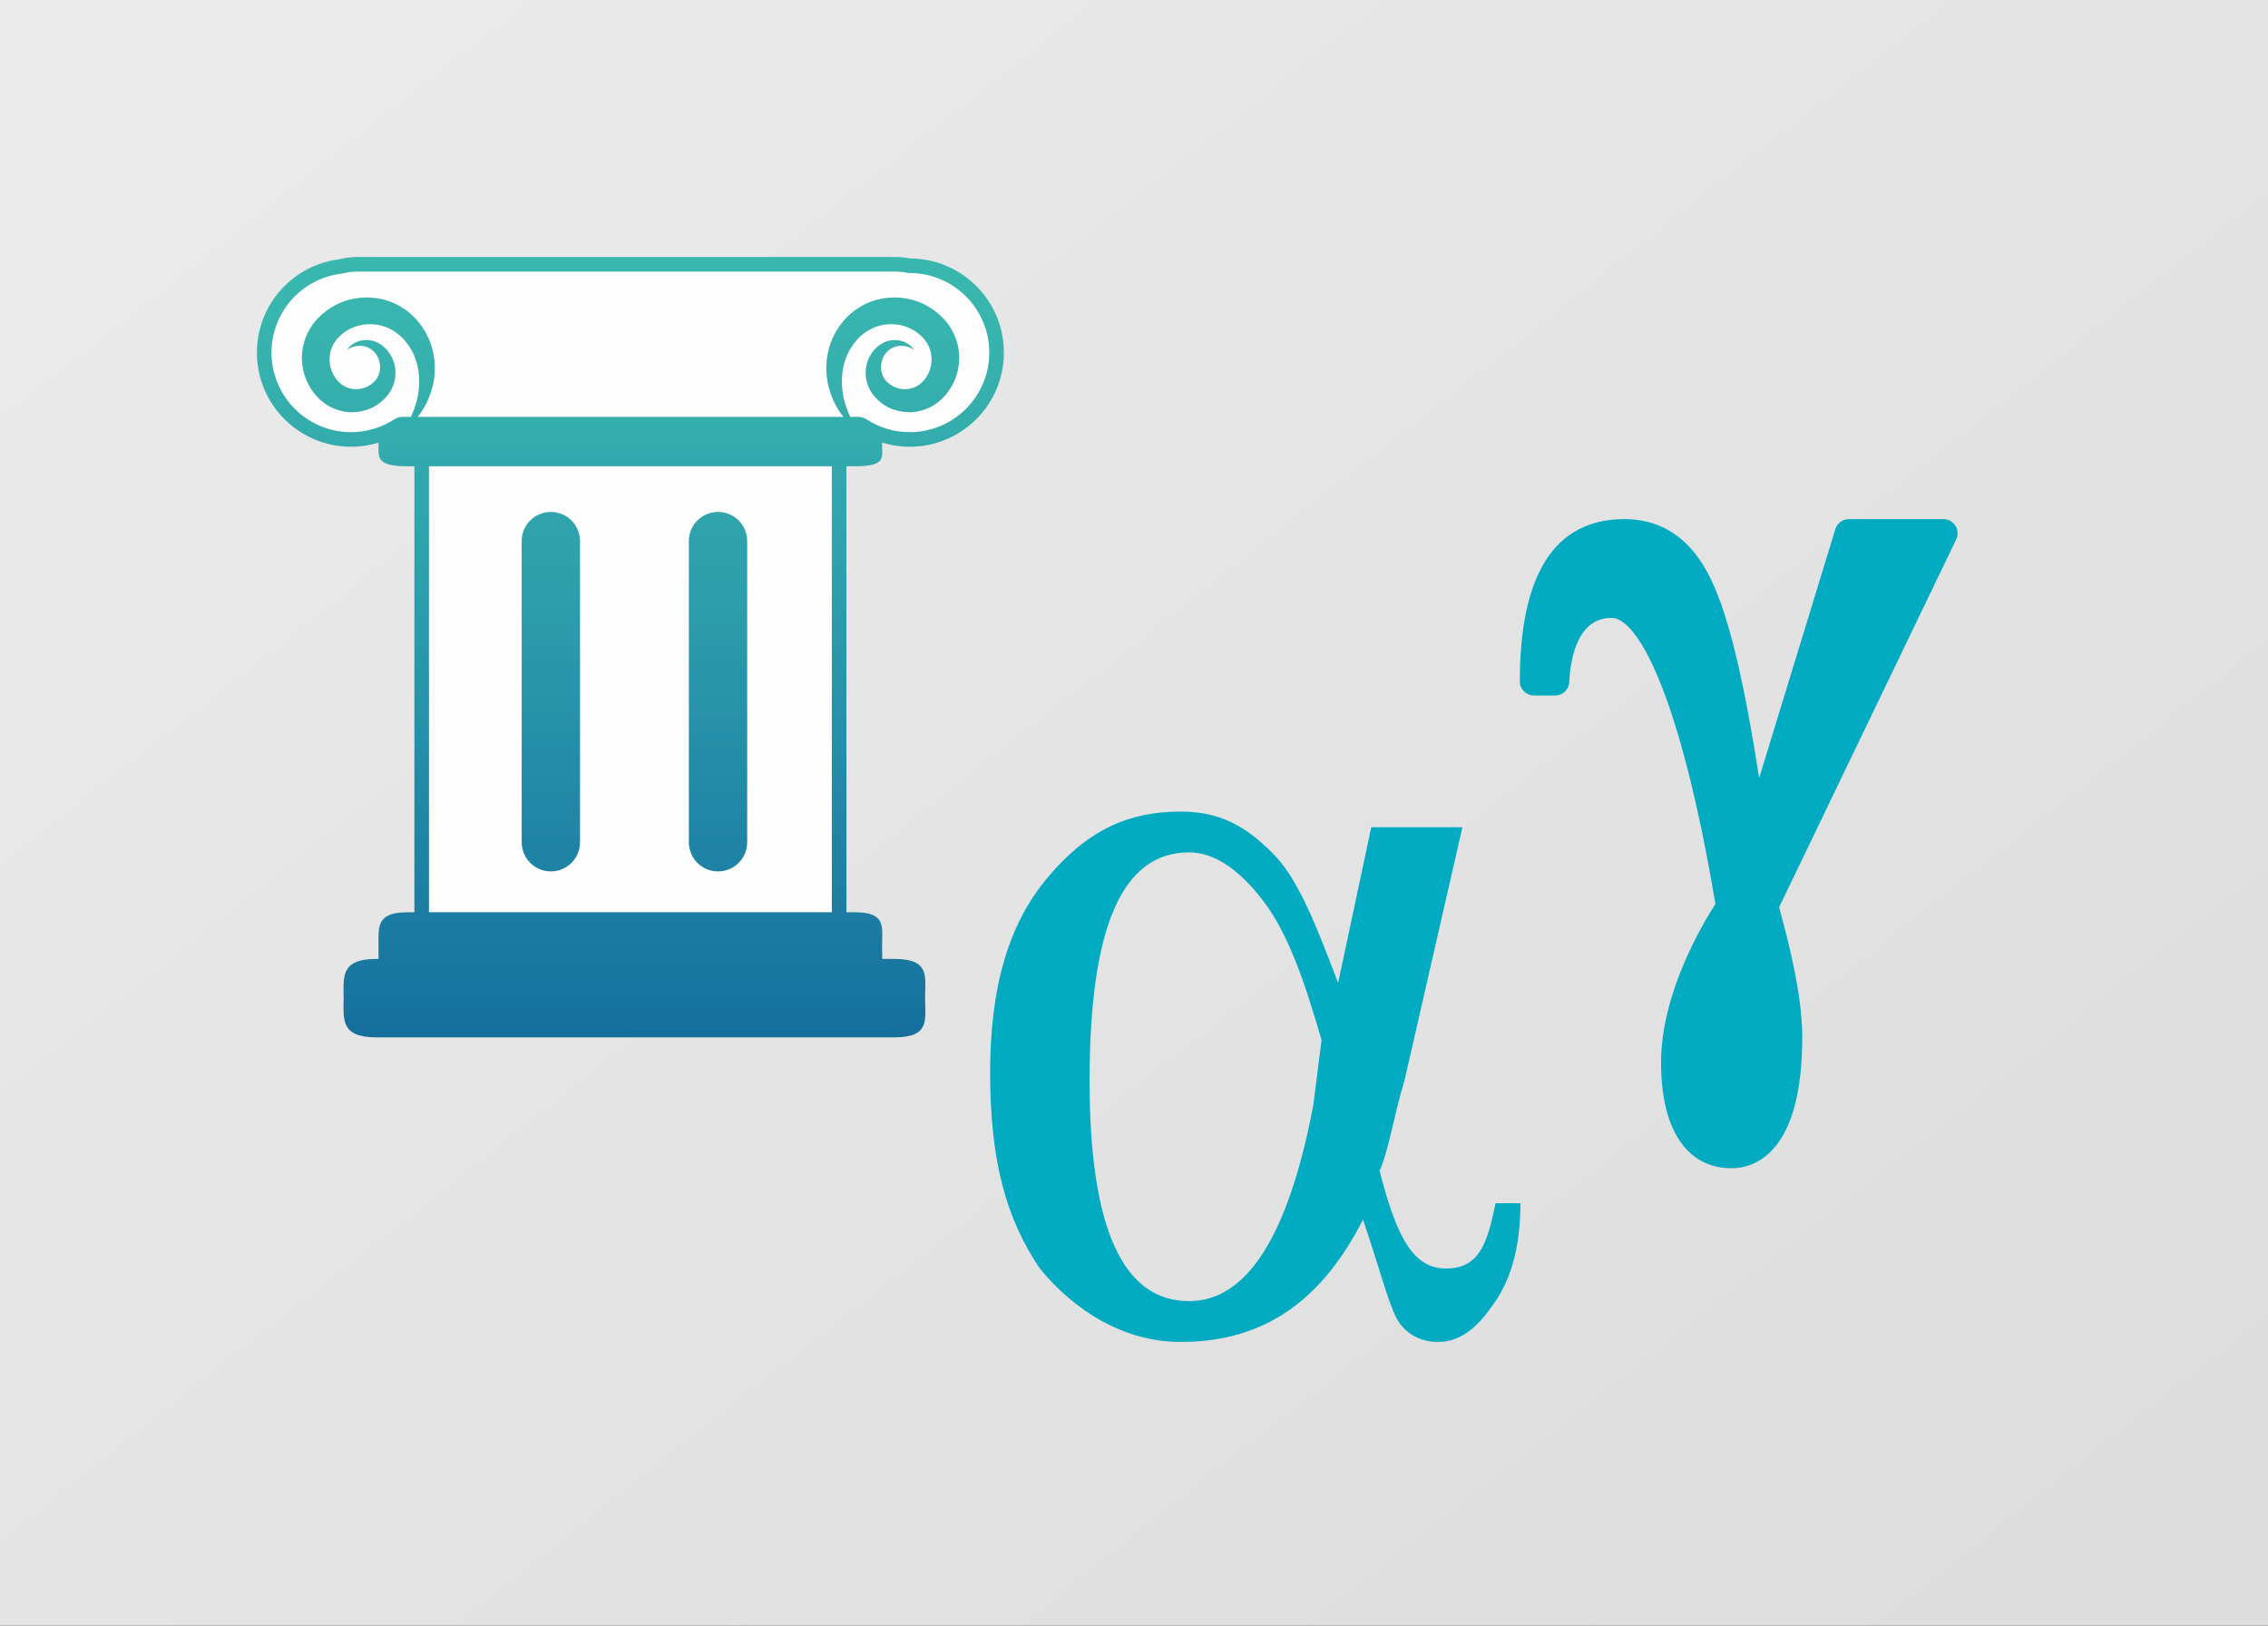 <?xml version="1.0" encoding="UTF-8" standalone="no"?>
<!DOCTYPE svg PUBLIC "-//W3C//DTD SVG 1.1//EN" "http://www.w3.org/Graphics/SVG/1.1/DTD/svg11.dtd">
<svg width="100%" height="100%" viewBox="0 0 1200 860" version="1.1" xmlns="http://www.w3.org/2000/svg" xmlns:xlink="http://www.w3.org/1999/xlink" xml:space="preserve" xmlns:serif="http://www.serif.com/" style="fill-rule:evenodd;clip-rule:evenodd;stroke-linejoin:round;stroke-miterlimit:2;">
    <rect x="0" y="0" width="1200" height="860" fill="#333333" stroke="none"/>
    <g id="Camada1">
        <rect x="-44" y="-52" width="1266" height="969" style="fill:url(#_Linear1);"/>
    </g>
    <path d="M276.026,286.234C276.026,277.714 282.943,270.823 291.448,270.823C299.974,270.823 306.885,277.714 306.885,286.234L306.885,445.557C306.885,454.062 299.974,460.969 291.448,460.969C282.943,460.969 276.026,454.062 276.026,445.557L276.026,286.234ZM364.479,286.234C364.479,277.714 371.396,270.823 379.917,270.823C388.427,270.823 395.339,277.714 395.339,286.234L395.339,445.557C395.339,454.062 388.427,460.969 379.917,460.969C371.396,460.969 364.479,454.062 364.479,445.557L364.479,286.234ZM250.469,482.599L440.125,482.599L440.125,246.667L226.958,246.667L226.958,482.599L250.469,482.599" style="fill:rgb(254,254,254);fill-rule:nonzero;"/>
    <path d="M212.922,220.542L217.401,220.542C217.453,220.432 217.516,220.349 217.563,220.224C218.161,219.016 218.724,217.63 219.255,216.146C219.854,214.422 220.417,212.557 220.901,210.526C221.755,206.724 222.094,202.359 221.625,197.818C221.625,197.708 221.609,197.594 221.594,197.484C221.078,193.052 219.708,188.479 217.24,184.339C215.969,182.245 214.422,180.266 212.635,178.479L211.943,177.833L211.604,177.51L211.406,177.349C211.604,177.526 211.635,177.562 211.635,177.562L211.568,177.495C211.568,177.495 211.568,177.51 211.583,177.51L211.536,177.464L211.406,177.385L209.589,175.917C208.443,175.177 207.865,174.724 206.625,174.13C203.318,172.375 199.531,171.474 195.745,171.474C194.49,171.474 193.229,171.568 191.974,171.781C187.01,172.474 182.161,175.177 178.891,178.672C175.552,182.214 174.057,186.854 174.411,191.521C174.604,193.844 175.281,196.083 176.344,198.125C176.583,198.641 176.891,199.125 177.229,199.594C177.521,200.089 177.875,200.542 178.26,200.979L178.536,201.312L178.661,201.474L178.729,201.573L178.76,201.604L178.583,201.427L178.583,201.443L179.453,202.266L179.854,202.682C179.984,202.797 180.031,202.812 180.115,202.875C180.26,203.005 180.406,203.12 180.531,203.25C182.755,204.984 185.641,205.906 188.51,205.906C189.781,205.906 191.042,205.729 192.25,205.359C194.214,204.807 196.036,203.729 197.516,202.427C198.953,201.219 199.885,199.672 200.516,197.917C201.724,194.453 201.094,190.557 199.224,187.74L198.87,187.224C198.854,187.177 198.745,187.016 198.745,187.016L198.776,187.047L198.531,186.755L198.031,186.193L197.677,185.839C197.229,185.354 196.536,184.87 195.938,184.469C194.682,183.667 193.297,183.229 192.005,183.021C191.443,182.958 190.911,182.922 190.396,182.922C188.464,182.922 186.833,183.391 185.724,183.875C184.318,184.516 183.609,185.047 183.594,185.068C183.594,185.047 183.74,184.87 183.979,184.552C184.224,184.198 184.641,183.745 185.24,183.151C186.464,182.089 188.604,180.474 191.958,180.026C192.552,179.943 193.182,179.911 193.844,179.911C195.021,179.911 196.292,180.057 197.615,180.427C198.661,180.75 199.661,181.12 200.74,181.797L201.547,182.312L202.156,182.745L202.479,182.958L202.901,183.344L203.578,183.953C205.365,185.661 206.995,187.885 208.026,190.589C209.042,193.297 209.49,196.437 209.073,199.687C208.635,202.911 207.281,206.339 204.995,209.193C202.771,211.927 199.885,214.245 196.438,215.859C193.297,217.292 189.734,218.047 186.078,218.047C185.703,218.047 185.318,218.047 184.948,218.031C180.885,217.792 176.76,216.552 173.057,214.229L171.557,213.182L170.849,212.667L170.38,212.281L169.464,211.495L169.094,211.141L168.948,211.01L168.672,210.719L168.141,210.172C167.401,209.432 166.724,208.641 166.094,207.786C165.417,206.984 164.823,206.115 164.271,205.198C162.016,201.589 160.552,197.417 160.005,193.104C158.76,184.484 161.922,175.047 167.885,168.719C171.026,165.432 174.313,163.021 178.13,161.052C181.917,159.151 186.042,158.047 190.151,157.573C191.443,157.432 192.729,157.365 194.021,157.365C200.948,157.365 207.766,159.37 213.229,163.021C214.776,163.937 216.661,165.484 217.969,166.656L219.609,168.318L220.031,168.734L220.693,169.51L221.578,170.557C223.849,173.359 225.656,176.401 226.974,179.51C228.135,182.214 228.891,184.937 229.391,187.609C229.682,189.172 229.875,190.703 229.974,192.214C230.083,194.115 230.083,195.984 229.958,197.771C229.943,197.964 229.922,198.141 229.906,198.318C229.521,202.812 228.359,206.807 226.958,210.255C226.667,210.964 226.38,211.672 226.073,212.328C225.172,214.312 224.141,216.068 223.109,217.615C222.38,218.693 221.656,219.656 220.948,220.542L446.313,220.542C445.552,219.594 444.766,218.531 443.99,217.354C443.01,215.859 442.057,214.198 441.188,212.328C440.833,211.526 440.464,210.687 440.125,209.818C438.849,206.562 437.786,202.828 437.401,198.656C437.37,198.354 437.333,198.078 437.302,197.771C437.177,196.031 437.177,194.214 437.286,192.359C437.385,190.849 437.563,189.286 437.833,187.724C438.333,185 439.109,182.245 440.286,179.51C441.604,176.401 443.411,173.359 445.682,170.557L446.552,169.51L447.005,168.995L447.214,168.734L447.651,168.318L449.292,166.656C450.599,165.484 452.484,163.937 454.047,163.021C459.51,159.37 466.292,157.365 473.255,157.365C474.526,157.365 475.818,157.432 477.104,157.573C481.214,158.047 485.344,159.151 489.13,161.052C492.948,163.021 496.234,165.432 499.375,168.719C505.354,175.047 508.5,184.484 507.255,193.104C506.708,197.417 505.26,201.589 502.984,205.198C502.438,206.115 501.844,206.984 501.167,207.786C500.536,208.641 499.859,209.432 499.135,210.172L498.589,210.719L498.313,211.01L498.182,211.141L497.813,211.495L496.88,212.281L496.427,212.667L495.703,213.182L494.203,214.229C490.5,216.552 486.375,217.792 482.313,218.031C481.943,218.047 481.552,218.047 481.182,218.047C477.526,218.047 473.979,217.292 470.839,215.859C467.359,214.245 464.49,211.927 462.266,209.193C459.979,206.339 458.641,202.911 458.188,199.687C457.786,196.437 458.234,193.297 459.234,190.589C460.281,187.885 461.896,185.661 463.682,183.953L464.359,183.344L464.797,182.958L465.099,182.745L465.714,182.312L466.536,181.797C467.615,181.12 468.599,180.75 469.646,180.427C470.969,180.057 472.24,179.911 473.432,179.911C474.078,179.911 474.703,179.943 475.302,180.026C478.672,180.474 480.797,182.089 482.021,183.151C482.62,183.745 483.036,184.198 483.297,184.552C483.536,184.87 483.667,185.047 483.682,185.068C483.651,185.031 482.943,184.516 481.536,183.875C480.443,183.391 478.813,182.922 476.88,182.922C476.365,182.922 475.818,182.958 475.271,183.021C473.948,183.229 472.578,183.667 471.323,184.469C470.724,184.87 470.047,185.354 469.583,185.839L469.229,186.193L468.729,186.755L468.484,187.047L468.516,187.016C468.531,187.016 468.406,187.177 468.391,187.224L468.036,187.74C466.167,190.557 465.552,194.453 466.745,197.917C467.359,199.672 468.307,201.219 469.745,202.427C471.224,203.729 473.063,204.807 475.01,205.359C476.219,205.729 477.495,205.906 478.75,205.906C481.62,205.906 484.505,204.984 486.729,203.25C486.87,203.12 487.016,203.005 487.161,202.875C487.245,202.812 487.276,202.797 487.385,202.682L487.823,202.266L488.578,201.542C488.547,201.573 488.531,201.573 488.5,201.604L488.531,201.573L488.599,201.474L488.724,201.312L489,200.979C489.385,200.542 489.74,200.089 490.047,199.594C490.385,199.125 490.677,198.641 490.932,198.125C491.979,196.083 492.656,193.844 492.849,191.521C493.203,186.854 491.708,182.214 488.37,178.672C485.099,175.177 480.266,172.474 475.286,171.781C474.047,171.568 472.771,171.474 471.531,171.474C467.729,171.474 463.943,172.375 460.656,174.13C459.411,174.724 458.818,175.177 457.672,175.917L455.849,177.385L455.74,177.464L455.672,177.51C455.672,177.526 455.625,177.562 455.625,177.562C455.625,177.562 455.641,177.562 455.672,177.51C455.724,177.479 455.771,177.432 455.849,177.349L455.672,177.51L455.333,177.833L454.625,178.479C452.839,180.266 451.307,182.245 450.016,184.339C447.505,188.562 446.12,193.245 445.635,197.771L445.635,197.818C445.167,202.359 445.521,206.724 446.359,210.526C446.813,212.365 447.297,214.089 447.844,215.667C448.422,217.354 449.036,218.885 449.698,220.224C449.745,220.349 449.807,220.432 449.859,220.542L454.193,220.542C455.672,220.542 457.141,220.979 458.396,221.802C465.245,226.26 473.177,228.63 481.328,228.63C504.568,228.63 523.453,209.74 523.453,186.531C523.453,163.375 504.615,144.49 481.458,144.432C480.927,144.427 480.411,144.375 479.911,144.271C477.943,143.859 475.896,143.661 473.818,143.661L189.042,143.661C186.563,143.661 184.094,143.958 181.724,144.573C181.401,144.651 181.063,144.714 180.724,144.75C159.583,147.271 143.635,165.224 143.635,186.531C143.635,209.74 162.531,228.63 185.755,228.63C193.922,228.63 201.87,226.26 208.719,221.802C209.958,220.979 211.427,220.542 212.922,220.542" style="fill:rgb(254,254,254);fill-rule:nonzero;"/>
    <path d="M178.521,201.38C178.521,201.38 178.536,201.396 178.583,201.427C178.552,201.411 178.521,201.38 178.521,201.38" style="fill:rgb(254,254,254);fill-rule:nonzero;"/>
    <path d="M488.677,201.443L488.578,201.542L488.74,201.38L488.677,201.443" style="fill:rgb(254,254,254);fill-rule:nonzero;"/>
    <path d="M455.672,177.51C455.693,177.51 455.693,177.495 455.693,177.495C455.693,177.495 455.693,177.51 455.672,177.51" style="fill:rgb(254,254,254);fill-rule:nonzero;"/>
    <path d="M440.125,228.26L226.958,228.26L226.958,246.667L440.125,246.667L440.125,228.26" style="fill:rgb(254,254,254);fill-rule:nonzero;"/>
    <path d="M291.448,460.969C299.974,460.969 306.885,454.062 306.885,445.557L306.885,286.234C306.885,277.714 299.974,270.823 291.448,270.823C282.943,270.823 276.026,277.714 276.026,286.234L276.026,445.557C276.026,454.062 282.943,460.969 291.448,460.969" style="fill:rgb(254,254,254);fill-rule:nonzero;"/>
    <path d="M379.917,460.969C388.427,460.969 395.339,454.062 395.339,445.557L395.339,286.234C395.339,277.714 388.427,270.823 379.917,270.823C371.396,270.823 364.479,277.714 364.479,286.234L364.479,445.557C364.479,454.062 371.396,460.969 379.917,460.969" style="fill:rgb(254,254,254);fill-rule:nonzero;"/>
    <g>
        <g>
            <clipPath id="_clip2">
                <path d="M455.625,177.562C455.625,177.562 455.672,177.526 455.672,177.51C455.641,177.562 455.625,177.562 455.625,177.562Z"/>
            </clipPath>
            <g clip-path="url(#_clip2)">
                <g>
                    <clipPath id="_clip3">
                        <path d="M455.625,177.562C455.625,177.562 455.672,177.526 455.672,177.51C455.641,177.562 455.625,177.562 455.625,177.562"/>
                    </clipPath>
                    <g clip-path="url(#_clip3)">
                        <rect x="455.625" y="177.51" width="0.047" height="0.052" style="fill:rgb(52,172,173);fill-rule:nonzero;"/>
                    </g>
                </g>
            </g>
        </g>
    </g>
    <g>
        <g>
            <clipPath id="_clip4">
                <path d="M440.125,482.599L226.958,482.599L226.958,246.667L440.125,246.667L440.125,482.599ZM143.63,186.531C143.63,165.224 159.578,147.271 180.719,144.75C181.057,144.714 181.396,144.651 181.719,144.573C184.089,143.958 186.552,143.661 189.036,143.661L473.813,143.661C475.891,143.661 477.938,143.859 479.906,144.271C480.401,144.375 480.922,144.427 481.453,144.432C504.609,144.49 523.448,163.375 523.448,186.531C523.448,209.74 504.557,228.63 481.323,228.63C473.167,228.63 465.24,226.26 458.391,221.802C457.135,220.979 455.667,220.542 454.188,220.542L449.849,220.542C449.802,220.432 449.74,220.349 449.688,220.224C449.026,218.885 448.417,217.354 447.833,215.667C447.286,214.083 446.802,212.365 446.354,210.526C445.516,206.724 445.161,202.359 445.63,197.818L445.63,197.771C446.109,193.245 447.5,188.562 450.01,184.339C451.302,182.245 452.833,180.266 454.62,178.479L455.328,177.833L455.667,177.51L455.844,177.349C455.766,177.432 455.714,177.479 455.667,177.51C455.682,177.51 455.682,177.495 455.682,177.495C455.682,177.495 455.682,177.51 455.667,177.51L455.734,177.464L455.844,177.385L457.667,175.917C458.813,175.177 459.406,174.724 460.646,174.13C463.932,172.375 467.724,171.474 471.526,171.474C472.766,171.474 474.036,171.568 475.281,171.781C480.26,172.474 485.094,175.177 488.365,178.672C491.698,182.214 493.198,186.854 492.844,191.521C492.651,193.844 491.974,196.083 490.927,198.125C490.667,198.641 490.38,199.125 490.042,199.594C489.734,200.089 489.38,200.542 488.995,200.979L488.719,201.312L488.589,201.474L488.526,201.573L488.495,201.604C488.526,201.573 488.542,201.573 488.573,201.542L488.734,201.38L488.573,201.542L487.818,202.266L487.38,202.682C487.271,202.797 487.234,202.812 487.156,202.875C487.01,203.005 486.865,203.12 486.719,203.25C484.495,204.984 481.615,205.906 478.745,205.906C477.484,205.906 476.214,205.729 475.005,205.359C473.057,204.807 471.219,203.729 469.734,202.427C468.302,201.219 467.349,199.672 466.74,197.917C465.547,194.453 466.156,190.557 468.026,187.74L468.38,187.224C468.396,187.177 468.526,187.016 468.51,187.016L468.479,187.047L468.719,186.755L469.219,186.193L469.573,185.839C470.042,185.354 470.719,184.87 471.313,184.469C472.573,183.667 473.943,183.229 475.26,183.021C475.813,182.953 476.359,182.922 476.875,182.922C478.807,182.922 480.438,183.391 481.531,183.875C482.932,184.516 483.641,185.031 483.677,185.068C483.656,185.047 483.531,184.87 483.286,184.552C483.031,184.198 482.609,183.745 482.016,183.151C480.792,182.089 478.661,180.474 475.297,180.026C474.698,179.943 474.073,179.911 473.427,179.911C472.234,179.911 470.958,180.057 469.641,180.427C468.594,180.75 467.609,181.12 466.531,181.797L465.708,182.312L465.094,182.745L464.786,182.953L464.354,183.344L463.677,183.953C461.885,185.661 460.276,187.885 459.229,190.589C458.229,193.297 457.776,196.437 458.182,199.687C458.63,202.911 459.969,206.339 462.26,209.187C464.484,211.927 467.349,214.245 470.833,215.859C473.974,217.292 477.521,218.047 481.177,218.047C481.547,218.047 481.932,218.047 482.307,218.031C486.365,217.792 490.49,216.552 494.198,214.229L495.698,213.182L496.422,212.667L496.875,212.281L497.807,211.495L498.177,211.141L498.307,211.01L498.583,210.719L499.13,210.172C499.854,209.432 500.531,208.641 501.161,207.786C501.839,206.984 502.432,206.115 502.979,205.198C505.25,201.589 506.703,197.417 507.25,193.099C508.49,184.484 505.349,175.047 499.37,168.719C496.229,165.432 492.943,163.016 489.12,161.052C485.333,159.151 481.208,158.047 477.099,157.573C475.813,157.432 474.521,157.365 473.25,157.365C466.286,157.365 459.505,159.37 454.042,163.016C452.479,163.937 450.594,165.484 449.286,166.656L447.641,168.318L447.208,168.734L447,168.995L446.547,169.51L445.677,170.557C443.406,173.359 441.599,176.401 440.276,179.51C439.104,182.245 438.328,185 437.828,187.724C437.552,189.286 437.375,190.849 437.281,192.359C437.167,194.214 437.167,196.031 437.297,197.771C437.328,198.078 437.359,198.354 437.396,198.656C437.781,202.828 438.844,206.562 440.115,209.818C440.453,210.687 440.828,211.526 441.182,212.328C442.052,214.198 443,215.859 443.984,217.354C444.76,218.531 445.547,219.594 446.307,220.542L220.943,220.542C221.651,219.656 222.375,218.693 223.099,217.615C224.13,216.068 225.161,214.312 226.068,212.328C226.375,211.672 226.661,210.964 226.953,210.255C228.354,206.807 229.516,202.812 229.901,198.318C229.917,198.141 229.932,197.964 229.948,197.771C230.078,195.984 230.078,194.115 229.964,192.214C229.87,190.703 229.677,189.172 229.385,187.609C228.885,184.937 228.13,182.214 226.969,179.51C225.646,176.401 223.844,173.359 221.568,170.557L220.682,169.51L220.021,168.734L219.604,168.318L217.958,166.656C216.656,165.484 214.771,163.937 213.224,163.016C207.76,159.37 200.943,157.365 194.016,157.365C192.724,157.365 191.438,157.432 190.146,157.573C186.036,158.047 181.911,159.151 178.125,161.052C174.307,163.016 171.021,165.432 167.875,168.719C161.911,175.047 158.755,184.484 159.995,193.099C160.542,197.417 162.01,201.589 164.266,205.198C164.813,206.115 165.411,206.984 166.089,207.786C166.714,208.641 167.391,209.432 168.135,210.172L168.667,210.719L168.938,211.01L169.083,211.141L169.453,211.495L170.375,212.281L170.844,212.667L171.552,213.182L173.047,214.229C176.755,216.552 180.88,217.792 184.943,218.031C185.313,218.047 185.698,218.047 186.068,218.047C189.729,218.047 193.292,217.292 196.432,215.859C199.88,214.245 202.766,211.927 204.99,209.187C207.276,206.339 208.63,202.911 209.068,199.687C209.484,196.437 209.031,193.297 208.016,190.589C206.984,187.885 205.359,185.661 203.568,183.953L202.896,183.344L202.474,182.953L202.151,182.745L201.542,182.312L200.734,181.797C199.656,181.12 198.656,180.75 197.609,180.427C196.286,180.057 195.016,179.911 193.839,179.911C193.177,179.911 192.547,179.943 191.953,180.026C188.599,180.474 186.458,182.089 185.234,183.151C184.635,183.745 184.219,184.198 183.974,184.552C183.734,184.87 183.589,185.047 183.589,185.068C183.604,185.047 184.313,184.516 185.714,183.875C186.828,183.391 188.453,182.922 190.391,182.922C190.906,182.922 191.438,182.953 192,183.021C193.292,183.229 194.677,183.667 195.932,184.469C196.526,184.87 197.219,185.354 197.672,185.839L198.026,186.193L198.526,186.755L198.766,187.047L198.734,187.016C198.734,187.016 198.849,187.177 198.865,187.224L199.219,187.74C201.089,190.557 201.719,194.453 200.51,197.917C199.88,199.672 198.948,201.219 197.51,202.427C196.026,203.729 194.208,204.807 192.24,205.359C191.031,205.729 189.776,205.906 188.505,205.906C185.635,205.906 182.75,204.984 180.526,203.25C180.396,203.12 180.25,203.005 180.109,202.875C180.026,202.812 179.979,202.797 179.849,202.682L179.448,202.266L178.578,201.443L178.578,201.427C178.526,201.396 178.51,201.38 178.51,201.38C178.51,201.38 178.542,201.411 178.578,201.427L178.755,201.604L178.724,201.573L178.656,201.474L178.526,201.312L178.255,200.979C177.87,200.542 177.51,200.089 177.224,199.594C176.885,199.125 176.578,198.641 176.339,198.125C175.271,196.083 174.594,193.844 174.401,191.521C174.047,186.854 175.547,182.214 178.88,178.672C182.156,175.177 187.005,172.474 191.969,171.781C193.224,171.568 194.479,171.474 195.74,171.474C199.526,171.474 203.313,172.375 206.615,174.13C207.854,174.724 208.438,175.177 209.583,175.917L211.401,177.385L211.531,177.464L211.578,177.51C211.563,177.51 211.563,177.495 211.563,177.495L211.625,177.562C211.625,177.562 211.594,177.526 211.401,177.349L211.594,177.51L211.932,177.833L212.625,178.479C214.417,180.266 215.964,182.245 217.234,184.339C219.703,188.479 221.073,193.052 221.589,197.484C221.604,197.594 221.62,197.708 221.62,197.818C222.089,202.359 221.75,206.724 220.896,210.526C220.411,212.557 219.844,214.422 219.25,216.146C218.719,217.63 218.156,219.016 217.557,220.224C217.51,220.349 217.443,220.432 217.396,220.542L212.917,220.542C211.417,220.542 209.953,220.979 208.708,221.802C201.865,226.26 193.917,228.63 185.75,228.63C162.526,228.63 143.63,209.74 143.63,186.531ZM481.328,236.328C508.854,236.328 531.156,214.021 531.156,186.531C531.156,159.057 508.917,136.786 481.474,136.719C479.057,136.224 476.479,135.948 473.818,135.948L189.042,135.948C185.802,135.948 182.677,136.365 179.823,137.099C155.104,140.042 135.922,161.036 135.922,186.531C135.922,214.021 158.245,236.328 185.755,236.328C190.813,236.328 195.682,235.568 200.292,234.167L200.292,235.422C200.292,241.625 198.839,246.667 215.406,246.667L219.255,246.667L219.255,482.599L215.422,482.599C198.854,482.599 200.292,490.651 200.292,500.573C200.292,502.937 200.208,505.193 200.323,507.271L199.26,507.271C180.115,507.271 181.792,516.562 181.792,528.031C181.792,539.479 180.115,548.771 199.26,548.771L473.141,548.771C492.286,548.771 489.469,539.479 489.469,528.031C489.469,516.562 492.286,507.271 473.141,507.271L466.807,507.271C466.828,505.193 466.698,502.937 466.698,500.573C466.698,490.651 469.13,482.599 452.563,482.599L447.844,482.599L447.844,246.667L452.563,246.667C469.13,246.667 466.698,241.625 466.698,235.422C466.698,234.99 466.698,234.557 466.714,234.12C471.339,235.552 476.255,236.328 481.328,236.328Z"/>
            </clipPath>
            <g clip-path="url(#_clip4)">
                <g>
                    <clipPath id="_clip5">
                        <path d="M440.125,482.599L226.958,482.599L226.958,246.667L440.125,246.667L440.125,482.599ZM143.63,186.531C143.63,165.224 159.578,147.271 180.719,144.75C181.057,144.714 181.396,144.651 181.719,144.573C184.089,143.958 186.552,143.661 189.036,143.661L473.813,143.661C475.891,143.661 477.938,143.859 479.906,144.271C480.401,144.375 480.922,144.427 481.453,144.432C504.609,144.49 523.448,163.375 523.448,186.531C523.448,209.74 504.557,228.63 481.323,228.63C473.167,228.63 465.24,226.26 458.391,221.802C457.135,220.979 455.667,220.542 454.188,220.542L449.849,220.542C449.802,220.432 449.74,220.349 449.688,220.224C449.026,218.885 448.417,217.354 447.833,215.667C447.286,214.083 446.802,212.365 446.354,210.526C445.516,206.724 445.161,202.359 445.63,197.818L445.63,197.771C446.109,193.245 447.5,188.562 450.01,184.339C451.302,182.245 452.833,180.266 454.62,178.479L455.328,177.833L455.667,177.51L455.844,177.349C455.766,177.432 455.714,177.479 455.667,177.51C455.682,177.51 455.682,177.495 455.682,177.495C455.682,177.495 455.682,177.51 455.667,177.51L455.734,177.464L455.844,177.385L457.667,175.917C458.813,175.177 459.406,174.724 460.646,174.13C463.932,172.375 467.724,171.474 471.526,171.474C472.766,171.474 474.036,171.568 475.281,171.781C480.26,172.474 485.094,175.177 488.365,178.672C491.698,182.214 493.198,186.854 492.844,191.521C492.651,193.844 491.974,196.083 490.927,198.125C490.667,198.641 490.38,199.125 490.042,199.594C489.734,200.089 489.38,200.542 488.995,200.979L488.719,201.312L488.589,201.474L488.526,201.573L488.495,201.604C488.526,201.573 488.542,201.573 488.573,201.542L488.734,201.38L488.573,201.542L487.818,202.266L487.38,202.682C487.271,202.797 487.234,202.812 487.156,202.875C487.01,203.005 486.865,203.12 486.719,203.25C484.495,204.984 481.615,205.906 478.745,205.906C477.484,205.906 476.214,205.729 475.005,205.359C473.057,204.807 471.219,203.729 469.734,202.427C468.302,201.219 467.349,199.672 466.74,197.917C465.547,194.453 466.156,190.557 468.026,187.74L468.38,187.224C468.396,187.177 468.526,187.016 468.51,187.016L468.479,187.047L468.719,186.755L469.219,186.193L469.573,185.839C470.042,185.354 470.719,184.87 471.313,184.469C472.573,183.667 473.943,183.229 475.26,183.021C475.813,182.953 476.359,182.922 476.875,182.922C478.807,182.922 480.438,183.391 481.531,183.875C482.932,184.516 483.641,185.031 483.677,185.068C483.656,185.047 483.531,184.87 483.286,184.552C483.031,184.198 482.609,183.745 482.016,183.151C480.792,182.089 478.661,180.474 475.297,180.026C474.698,179.943 474.073,179.911 473.427,179.911C472.234,179.911 470.958,180.057 469.641,180.427C468.594,180.75 467.609,181.12 466.531,181.797L465.708,182.312L465.094,182.745L464.786,182.953L464.354,183.344L463.677,183.953C461.885,185.661 460.276,187.885 459.229,190.589C458.229,193.297 457.776,196.437 458.182,199.687C458.63,202.911 459.969,206.339 462.26,209.187C464.484,211.927 467.349,214.245 470.833,215.859C473.974,217.292 477.521,218.047 481.177,218.047C481.547,218.047 481.932,218.047 482.307,218.031C486.365,217.792 490.49,216.552 494.198,214.229L495.698,213.182L496.422,212.667L496.875,212.281L497.807,211.495L498.177,211.141L498.307,211.01L498.583,210.719L499.13,210.172C499.854,209.432 500.531,208.641 501.161,207.786C501.839,206.984 502.432,206.115 502.979,205.198C505.25,201.589 506.703,197.417 507.25,193.099C508.49,184.484 505.349,175.047 499.37,168.719C496.229,165.432 492.943,163.016 489.12,161.052C485.333,159.151 481.208,158.047 477.099,157.573C475.813,157.432 474.521,157.365 473.25,157.365C466.286,157.365 459.505,159.37 454.042,163.016C452.479,163.937 450.594,165.484 449.286,166.656L447.641,168.318L447.208,168.734L447,168.995L446.547,169.51L445.677,170.557C443.406,173.359 441.599,176.401 440.276,179.51C439.104,182.245 438.328,185 437.828,187.724C437.552,189.286 437.375,190.849 437.281,192.359C437.167,194.214 437.167,196.031 437.297,197.771C437.328,198.078 437.359,198.354 437.396,198.656C437.781,202.828 438.844,206.562 440.115,209.818C440.453,210.687 440.828,211.526 441.182,212.328C442.052,214.198 443,215.859 443.984,217.354C444.76,218.531 445.547,219.594 446.307,220.542L220.943,220.542C221.651,219.656 222.375,218.693 223.099,217.615C224.13,216.068 225.161,214.312 226.068,212.328C226.375,211.672 226.661,210.964 226.953,210.255C228.354,206.807 229.516,202.812 229.901,198.318C229.917,198.141 229.932,197.964 229.948,197.771C230.078,195.984 230.078,194.115 229.964,192.214C229.87,190.703 229.677,189.172 229.385,187.609C228.885,184.937 228.13,182.214 226.969,179.51C225.646,176.401 223.844,173.359 221.568,170.557L220.682,169.51L220.021,168.734L219.604,168.318L217.958,166.656C216.656,165.484 214.771,163.937 213.224,163.016C207.76,159.37 200.943,157.365 194.016,157.365C192.724,157.365 191.438,157.432 190.146,157.573C186.036,158.047 181.911,159.151 178.125,161.052C174.307,163.016 171.021,165.432 167.875,168.719C161.911,175.047 158.755,184.484 159.995,193.099C160.542,197.417 162.01,201.589 164.266,205.198C164.813,206.115 165.411,206.984 166.089,207.786C166.714,208.641 167.391,209.432 168.135,210.172L168.667,210.719L168.938,211.01L169.083,211.141L169.453,211.495L170.375,212.281L170.844,212.667L171.552,213.182L173.047,214.229C176.755,216.552 180.88,217.792 184.943,218.031C185.313,218.047 185.698,218.047 186.068,218.047C189.729,218.047 193.292,217.292 196.432,215.859C199.88,214.245 202.766,211.927 204.99,209.187C207.276,206.339 208.63,202.911 209.068,199.687C209.484,196.437 209.031,193.297 208.016,190.589C206.984,187.885 205.359,185.661 203.568,183.953L202.896,183.344L202.474,182.953L202.151,182.745L201.542,182.312L200.734,181.797C199.656,181.12 198.656,180.75 197.609,180.427C196.286,180.057 195.016,179.911 193.839,179.911C193.177,179.911 192.547,179.943 191.953,180.026C188.599,180.474 186.458,182.089 185.234,183.151C184.635,183.745 184.219,184.198 183.974,184.552C183.734,184.87 183.589,185.047 183.589,185.068C183.604,185.047 184.313,184.516 185.714,183.875C186.828,183.391 188.453,182.922 190.391,182.922C190.906,182.922 191.438,182.953 192,183.021C193.292,183.229 194.677,183.667 195.932,184.469C196.526,184.87 197.219,185.354 197.672,185.839L198.026,186.193L198.526,186.755L198.766,187.047L198.734,187.016C198.734,187.016 198.849,187.177 198.865,187.224L199.219,187.74C201.089,190.557 201.719,194.453 200.51,197.917C199.88,199.672 198.948,201.219 197.51,202.427C196.026,203.729 194.208,204.807 192.24,205.359C191.031,205.729 189.776,205.906 188.505,205.906C185.635,205.906 182.75,204.984 180.526,203.25C180.396,203.12 180.25,203.005 180.109,202.875C180.026,202.812 179.979,202.797 179.849,202.682L179.448,202.266L178.578,201.443L178.578,201.427C178.526,201.396 178.51,201.38 178.51,201.38C178.51,201.38 178.542,201.411 178.578,201.427L178.755,201.604L178.724,201.573L178.656,201.474L178.526,201.312L178.255,200.979C177.87,200.542 177.51,200.089 177.224,199.594C176.885,199.125 176.578,198.641 176.339,198.125C175.271,196.083 174.594,193.844 174.401,191.521C174.047,186.854 175.547,182.214 178.88,178.672C182.156,175.177 187.005,172.474 191.969,171.781C193.224,171.568 194.479,171.474 195.74,171.474C199.526,171.474 203.313,172.375 206.615,174.13C207.854,174.724 208.438,175.177 209.583,175.917L211.401,177.385L211.531,177.464L211.578,177.51C211.563,177.51 211.563,177.495 211.563,177.495L211.625,177.562C211.625,177.562 211.594,177.526 211.401,177.349L211.594,177.51L211.932,177.833L212.625,178.479C214.417,180.266 215.964,182.245 217.234,184.339C219.703,188.479 221.073,193.052 221.589,197.484C221.604,197.594 221.62,197.708 221.62,197.818C222.089,202.359 221.75,206.724 220.896,210.526C220.411,212.557 219.844,214.422 219.25,216.146C218.719,217.63 218.156,219.016 217.557,220.224C217.51,220.349 217.443,220.432 217.396,220.542L212.917,220.542C211.417,220.542 209.953,220.979 208.708,221.802C201.865,226.26 193.917,228.63 185.75,228.63C162.526,228.63 143.63,209.74 143.63,186.531ZM481.328,236.328C508.854,236.328 531.156,214.021 531.156,186.531C531.156,159.057 508.917,136.786 481.474,136.719C479.057,136.224 476.479,135.948 473.818,135.948L189.042,135.948C185.802,135.948 182.677,136.365 179.823,137.099C155.104,140.042 135.922,161.036 135.922,186.531C135.922,214.021 158.245,236.328 185.755,236.328C190.813,236.328 195.682,235.568 200.292,234.167L200.292,235.422C200.292,241.625 198.839,246.667 215.406,246.667L219.255,246.667L219.255,482.599L215.422,482.599C198.854,482.599 200.292,490.651 200.292,500.573C200.292,502.937 200.208,505.193 200.323,507.271L199.26,507.271C180.115,507.271 181.792,516.562 181.792,528.031C181.792,539.479 180.115,548.771 199.26,548.771L473.141,548.771C492.286,548.771 489.469,539.479 489.469,528.031C489.469,516.562 492.286,507.271 473.141,507.271L466.807,507.271C466.828,505.193 466.698,502.937 466.698,500.573C466.698,490.651 469.13,482.599 452.563,482.599L447.844,482.599L447.844,246.667L452.563,246.667C469.13,246.667 466.698,241.625 466.698,235.422C466.698,234.99 466.698,234.557 466.714,234.12C471.339,235.552 476.255,236.328 481.328,236.328"/>
                    </clipPath>
                    <g clip-path="url(#_clip5)">
                        <g>
                            <clipPath id="_clip6">
                                <path d="M531.156,135.948L135.927,135.948L135.922,548.771L531.146,548.771L531.156,135.948Z"/>
                            </clipPath>
                            <g clip-path="url(#_clip6)">
                                <rect x="135.922" y="135.948" width="395.187" height="412.823" style="fill:url(#_Linear7);fill-rule:nonzero;"/>
                            </g>
                        </g>
                    </g>
                </g>
            </g>
        </g>
    </g>
    <g>
        <g>
            <clipPath id="_clip8">
                <path d="M291.448,460.969C299.974,460.969 306.885,454.062 306.885,445.557L306.885,286.234C306.885,277.714 299.974,270.823 291.448,270.823C282.943,270.823 276.026,277.714 276.026,286.234L276.026,445.557C276.026,454.062 282.943,460.969 291.448,460.969Z"/>
            </clipPath>
            <g clip-path="url(#_clip8)">
                <g>
                    <clipPath id="_clip9">
                        <path d="M291.448,460.969C299.974,460.969 306.885,454.062 306.885,445.557L306.885,286.234C306.885,277.714 299.974,270.823 291.448,270.823C282.943,270.823 276.026,277.714 276.026,286.234L276.026,445.557C276.026,454.062 282.943,460.969 291.448,460.969"/>
                    </clipPath>
                    <g clip-path="url(#_clip9)">
                        <rect x="276.026" y="270.823" width="30.859" height="190.146" style="fill:url(#_Linear10);fill-rule:nonzero;"/>
                    </g>
                </g>
            </g>
        </g>
    </g>
    <g>
        <g>
            <clipPath id="_clip11">
                <path d="M379.922,460.969C388.427,460.969 395.339,454.062 395.339,445.557L395.339,286.234C395.339,277.714 388.427,270.823 379.922,270.823C371.396,270.823 364.479,277.714 364.479,286.234L364.479,445.557C364.479,454.062 371.396,460.969 379.922,460.969Z"/>
            </clipPath>
            <g clip-path="url(#_clip11)">
                <g>
                    <clipPath id="_clip12">
                        <path d="M379.922,460.969C388.427,460.969 395.339,454.062 395.339,445.557L395.339,286.234C395.339,277.714 388.427,270.823 379.922,270.823C371.396,270.823 364.479,277.714 364.479,286.234L364.479,445.557C364.479,454.062 371.396,460.969 379.922,460.969"/>
                    </clipPath>
                    <g clip-path="url(#_clip12)">
                        <rect x="364.479" y="270.823" width="30.859" height="190.146" style="fill:url(#_Linear13);fill-rule:nonzero;"/>
                    </g>
                </g>
            </g>
        </g>
    </g>
    <g>
        <path d="M725.547,437.589L773.771,437.589L743.083,571.781C738.437,586.12 734.302,610.635 729.927,619.245C738.703,653.786 747.464,671.042 765,671.042C782.536,671.042 786.917,658.104 791.307,636.516L804.453,636.516C804.453,658.094 800.073,675.365 791.297,688.302C782.536,701.26 773.766,709.901 760.62,709.901C751.849,709.901 743.083,705.583 738.703,696.958C734.312,688.312 729.927,671.042 721.167,645.161C699.24,688.312 668.552,709.901 624.719,709.901C594.031,709.901 567.724,692.62 550.193,671.042C532.661,645.156 523.885,614.927 523.885,567.448C523.885,524.297 532.661,489.755 554.578,463.859C576.495,437.964 598.411,429.333 624.719,429.333C646.635,429.333 659.786,437.974 672.932,450.922C686.089,463.859 694.849,485.448 708.005,519.974L725.547,437.589ZM699.24,550.193C690.469,519.979 681.703,494.073 668.552,476.807C655.396,459.536 642.245,450.911 629.099,450.911C594.031,450.911 576.495,489.745 576.495,571.771C576.495,649.469 594.031,688.302 629.099,688.302C659.786,688.302 681.703,653.771 694.859,584.719L699.24,550.193Z" style="fill:rgb(0,171,193);fill-rule:nonzero;"/>
    </g>
    <g>
        <clipPath id="_clip14">
            <rect x="804.141" y="274.573" width="231.641" height="343.469"/>
        </clipPath>
        <g clip-path="url(#_clip14)">
            <path d="M916.224,617.995C892.479,617.995 878.865,597.594 878.865,562.01C878.865,525.531 900.833,488.729 907.625,478.229C888.87,366.562 866.349,326.87 852.708,326.87C834.677,326.87 830.922,348.156 830.286,360.839C830.094,364.807 826.802,367.927 822.823,367.927L811.615,367.927C807.49,367.927 804.141,364.583 804.141,360.464C804.141,303.5 822.745,274.62 859.437,274.62C881.203,274.62 897.349,286.964 907.437,311.323C915.625,330.411 923.167,362.656 930.781,411.557L971.099,279.896C972.057,276.76 974.958,274.62 978.245,274.62L1028.31,274.62C1030.88,274.62 1033.27,275.943 1034.63,278.115C1036.01,280.286 1036.16,283.01 1035.05,285.323L941.333,479.922C941.505,480.594 941.703,481.323 941.911,482.125C945.703,496.234 953.583,525.599 953.583,548.573C953.583,611.234 927.453,617.995 916.224,617.995Z" style="fill:rgb(0,171,193);fill-rule:nonzero;"/>
        </g>
    </g>
    <defs>
        <linearGradient id="_Linear1" x1="0" y1="0" x2="1" y2="0" gradientUnits="userSpaceOnUse" gradientTransform="matrix(814,998,-998,814,134,-52)"><stop offset="0" style="stop-color:rgb(235,235,235);stop-opacity:1"/><stop offset="1" style="stop-color:rgb(221,221,221);stop-opacity:1"/></linearGradient>
        <linearGradient id="_Linear7" x1="0" y1="0" x2="1" y2="0" gradientUnits="userSpaceOnUse" gradientTransform="matrix(2.20387e-08,412.825,-412.825,2.20387e-08,333.541,135.948)"><stop offset="0" style="stop-color:rgb(57,184,174);stop-opacity:1"/><stop offset="0.04" style="stop-color:rgb(57,182,174);stop-opacity:1"/><stop offset="0.07" style="stop-color:rgb(56,181,174);stop-opacity:1"/><stop offset="0.09" style="stop-color:rgb(56,180,174);stop-opacity:1"/><stop offset="0.12" style="stop-color:rgb(55,178,174);stop-opacity:1"/><stop offset="0.13" style="stop-color:rgb(55,178,174);stop-opacity:1"/><stop offset="0.14" style="stop-color:rgb(55,177,173);stop-opacity:1"/><stop offset="0.15" style="stop-color:rgb(54,177,173);stop-opacity:1"/><stop offset="0.21" style="stop-color:rgb(52,173,173);stop-opacity:1"/><stop offset="0.22" style="stop-color:rgb(52,173,173);stop-opacity:1"/><stop offset="0.27" style="stop-color:rgb(50,169,173);stop-opacity:1"/><stop offset="0.39" style="stop-color:rgb(45,161,172);stop-opacity:1"/><stop offset="0.47" style="stop-color:rgb(43,155,171);stop-opacity:1"/><stop offset="0.48" style="stop-color:rgb(43,155,171);stop-opacity:1"/><stop offset="0.48" style="stop-color:rgb(43,154,171);stop-opacity:1"/><stop offset="0.49" style="stop-color:rgb(42,154,171);stop-opacity:1"/><stop offset="0.49" style="stop-color:rgb(42,154,171);stop-opacity:1"/><stop offset="0.5" style="stop-color:rgb(42,152,171);stop-opacity:1"/><stop offset="0.51" style="stop-color:rgb(42,151,171);stop-opacity:1"/><stop offset="0.51" style="stop-color:rgb(41,151,171);stop-opacity:1"/><stop offset="0.52" style="stop-color:rgb(41,151,170);stop-opacity:1"/><stop offset="0.54" style="stop-color:rgb(40,150,170);stop-opacity:1"/><stop offset="0.56" style="stop-color:rgb(40,147,170);stop-opacity:1"/><stop offset="0.57" style="stop-color:rgb(39,147,170);stop-opacity:1"/><stop offset="0.58" style="stop-color:rgb(39,146,170);stop-opacity:1"/><stop offset="0.58" style="stop-color:rgb(39,146,169);stop-opacity:1"/><stop offset="0.59" style="stop-color:rgb(39,146,169);stop-opacity:1"/><stop offset="0.59" style="stop-color:rgb(37,146,169);stop-opacity:1"/><stop offset="0.6" style="stop-color:rgb(37,145,169);stop-opacity:1"/><stop offset="0.6" style="stop-color:rgb(37,145,169);stop-opacity:1"/><stop offset="0.61" style="stop-color:rgb(37,144,169);stop-opacity:1"/><stop offset="0.62" style="stop-color:rgb(36,144,169);stop-opacity:1"/><stop offset="0.62" style="stop-color:rgb(36,143,169);stop-opacity:1"/><stop offset="0.63" style="stop-color:rgb(36,143,168);stop-opacity:1"/><stop offset="0.63" style="stop-color:rgb(36,143,168);stop-opacity:1"/><stop offset="0.64" style="stop-color:rgb(36,142,168);stop-opacity:1"/><stop offset="0.64" style="stop-color:rgb(35,142,168);stop-opacity:1"/><stop offset="0.64" style="stop-color:rgb(35,141,168);stop-opacity:1"/><stop offset="0.67" style="stop-color:rgb(34,138,168);stop-opacity:1"/><stop offset="0.68" style="stop-color:rgb(34,138,167);stop-opacity:1"/><stop offset="0.69" style="stop-color:rgb(33,137,167);stop-opacity:1"/><stop offset="0.71" style="stop-color:rgb(32,135,167);stop-opacity:1"/><stop offset="0.71" style="stop-color:rgb(32,135,166);stop-opacity:1"/><stop offset="0.73" style="stop-color:rgb(32,133,166);stop-opacity:1"/><stop offset="0.75" style="stop-color:rgb(31,132,165);stop-opacity:1"/><stop offset="0.77" style="stop-color:rgb(31,131,164);stop-opacity:1"/><stop offset="0.77" style="stop-color:rgb(31,131,164);stop-opacity:1"/><stop offset="0.78" style="stop-color:rgb(31,130,164);stop-opacity:1"/><stop offset="0.79" style="stop-color:rgb(30,130,164);stop-opacity:1"/><stop offset="0.79" style="stop-color:rgb(30,130,163);stop-opacity:1"/><stop offset="0.8" style="stop-color:rgb(30,128,163);stop-opacity:1"/><stop offset="0.8" style="stop-color:rgb(30,128,163);stop-opacity:1"/><stop offset="0.81" style="stop-color:rgb(29,128,163);stop-opacity:1"/><stop offset="0.83" style="stop-color:rgb(29,125,162);stop-opacity:1"/><stop offset="0.83" style="stop-color:rgb(28,125,162);stop-opacity:1"/><stop offset="0.85" style="stop-color:rgb(28,123,161);stop-opacity:1"/><stop offset="0.86" style="stop-color:rgb(27,123,161);stop-opacity:1"/><stop offset="0.88" style="stop-color:rgb(27,121,161);stop-opacity:1"/><stop offset="0.88" style="stop-color:rgb(26,121,161);stop-opacity:1"/><stop offset="0.89" style="stop-color:rgb(26,120,160);stop-opacity:1"/><stop offset="0.9" style="stop-color:rgb(26,120,160);stop-opacity:1"/><stop offset="0.91" style="stop-color:rgb(24,120,160);stop-opacity:1"/><stop offset="0.91" style="stop-color:rgb(24,119,160);stop-opacity:1"/><stop offset="0.91" style="stop-color:rgb(24,119,159);stop-opacity:1"/><stop offset="0.92" style="stop-color:rgb(24,118,159);stop-opacity:1"/><stop offset="0.93" style="stop-color:rgb(23,118,159);stop-opacity:1"/><stop offset="0.96" style="stop-color:rgb(23,115,159);stop-opacity:1"/><stop offset="0.96" style="stop-color:rgb(22,115,159);stop-opacity:1"/><stop offset="0.96" style="stop-color:rgb(22,114,158);stop-opacity:1"/><stop offset="0.98" style="stop-color:rgb(21,112,158);stop-opacity:1"/><stop offset="0.99" style="stop-color:rgb(21,112,157);stop-opacity:1"/><stop offset="1" style="stop-color:rgb(21,111,157);stop-opacity:1"/></linearGradient>
        <linearGradient id="_Linear10" x1="0" y1="0" x2="1" y2="0" gradientUnits="userSpaceOnUse" gradientTransform="matrix(1.0151e-08,190.147,-190.147,1.0151e-08,291.45,270.824)"><stop offset="0" style="stop-color:rgb(47,164,172);stop-opacity:1"/><stop offset="0.11" style="stop-color:rgb(46,162,172);stop-opacity:1"/><stop offset="0.17" style="stop-color:rgb(45,160,172);stop-opacity:1"/><stop offset="0.19" style="stop-color:rgb(45,160,172);stop-opacity:1"/><stop offset="0.22" style="stop-color:rgb(44,159,172);stop-opacity:1"/><stop offset="0.3" style="stop-color:rgb(43,156,171);stop-opacity:1"/><stop offset="0.34" style="stop-color:rgb(43,154,171);stop-opacity:1"/><stop offset="0.42" style="stop-color:rgb(41,151,170);stop-opacity:1"/><stop offset="0.45" style="stop-color:rgb(40,150,170);stop-opacity:1"/><stop offset="0.52" style="stop-color:rgb(39,148,170);stop-opacity:1"/><stop offset="0.55" style="stop-color:rgb(39,147,169);stop-opacity:1"/><stop offset="0.56" style="stop-color:rgb(39,146,169);stop-opacity:1"/><stop offset="0.59" style="stop-color:rgb(37,145,169);stop-opacity:1"/><stop offset="0.65" style="stop-color:rgb(36,143,168);stop-opacity:1"/><stop offset="0.71" style="stop-color:rgb(35,140,168);stop-opacity:1"/><stop offset="0.74" style="stop-color:rgb(34,139,167);stop-opacity:1"/><stop offset="0.75" style="stop-color:rgb(34,139,167);stop-opacity:1"/><stop offset="0.77" style="stop-color:rgb(34,138,167);stop-opacity:1"/><stop offset="0.8" style="stop-color:rgb(33,137,167);stop-opacity:1"/><stop offset="0.81" style="stop-color:rgb(33,136,167);stop-opacity:1"/><stop offset="0.84" style="stop-color:rgb(33,135,166);stop-opacity:1"/><stop offset="0.87" style="stop-color:rgb(32,134,166);stop-opacity:1"/><stop offset="0.89" style="stop-color:rgb(32,133,166);stop-opacity:1"/><stop offset="0.91" style="stop-color:rgb(31,133,166);stop-opacity:1"/><stop offset="0.93" style="stop-color:rgb(31,132,164);stop-opacity:1"/><stop offset="0.99" style="stop-color:rgb(30,130,164);stop-opacity:1"/><stop offset="1" style="stop-color:rgb(30,130,164);stop-opacity:1"/></linearGradient>
        <linearGradient id="_Linear13" x1="0" y1="0" x2="1" y2="0" gradientUnits="userSpaceOnUse" gradientTransform="matrix(1.0151e-08,190.147,-190.147,1.0151e-08,379.919,270.824)"><stop offset="0" style="stop-color:rgb(47,164,172);stop-opacity:1"/><stop offset="0.11" style="stop-color:rgb(46,162,172);stop-opacity:1"/><stop offset="0.17" style="stop-color:rgb(45,160,172);stop-opacity:1"/><stop offset="0.19" style="stop-color:rgb(45,160,172);stop-opacity:1"/><stop offset="0.22" style="stop-color:rgb(44,159,172);stop-opacity:1"/><stop offset="0.3" style="stop-color:rgb(43,156,171);stop-opacity:1"/><stop offset="0.32" style="stop-color:rgb(43,155,171);stop-opacity:1"/><stop offset="0.33" style="stop-color:rgb(43,155,171);stop-opacity:1"/><stop offset="0.34" style="stop-color:rgb(43,154,171);stop-opacity:1"/><stop offset="0.34" style="stop-color:rgb(43,154,171);stop-opacity:1"/><stop offset="0.42" style="stop-color:rgb(41,151,170);stop-opacity:1"/><stop offset="0.45" style="stop-color:rgb(40,150,170);stop-opacity:1"/><stop offset="0.52" style="stop-color:rgb(39,148,170);stop-opacity:1"/><stop offset="0.55" style="stop-color:rgb(39,147,169);stop-opacity:1"/><stop offset="0.56" style="stop-color:rgb(39,146,169);stop-opacity:1"/><stop offset="0.71" style="stop-color:rgb(35,140,168);stop-opacity:1"/><stop offset="0.74" style="stop-color:rgb(34,139,167);stop-opacity:1"/><stop offset="0.75" style="stop-color:rgb(34,139,167);stop-opacity:1"/><stop offset="0.77" style="stop-color:rgb(34,138,167);stop-opacity:1"/><stop offset="0.8" style="stop-color:rgb(33,137,167);stop-opacity:1"/><stop offset="0.81" style="stop-color:rgb(33,136,167);stop-opacity:1"/><stop offset="0.84" style="stop-color:rgb(33,135,166);stop-opacity:1"/><stop offset="0.87" style="stop-color:rgb(32,134,166);stop-opacity:1"/><stop offset="0.89" style="stop-color:rgb(32,133,166);stop-opacity:1"/><stop offset="0.91" style="stop-color:rgb(31,133,166);stop-opacity:1"/><stop offset="0.93" style="stop-color:rgb(31,132,164);stop-opacity:1"/><stop offset="0.99" style="stop-color:rgb(30,130,164);stop-opacity:1"/><stop offset="1" style="stop-color:rgb(30,130,164);stop-opacity:1"/></linearGradient>
    </defs>
</svg>
